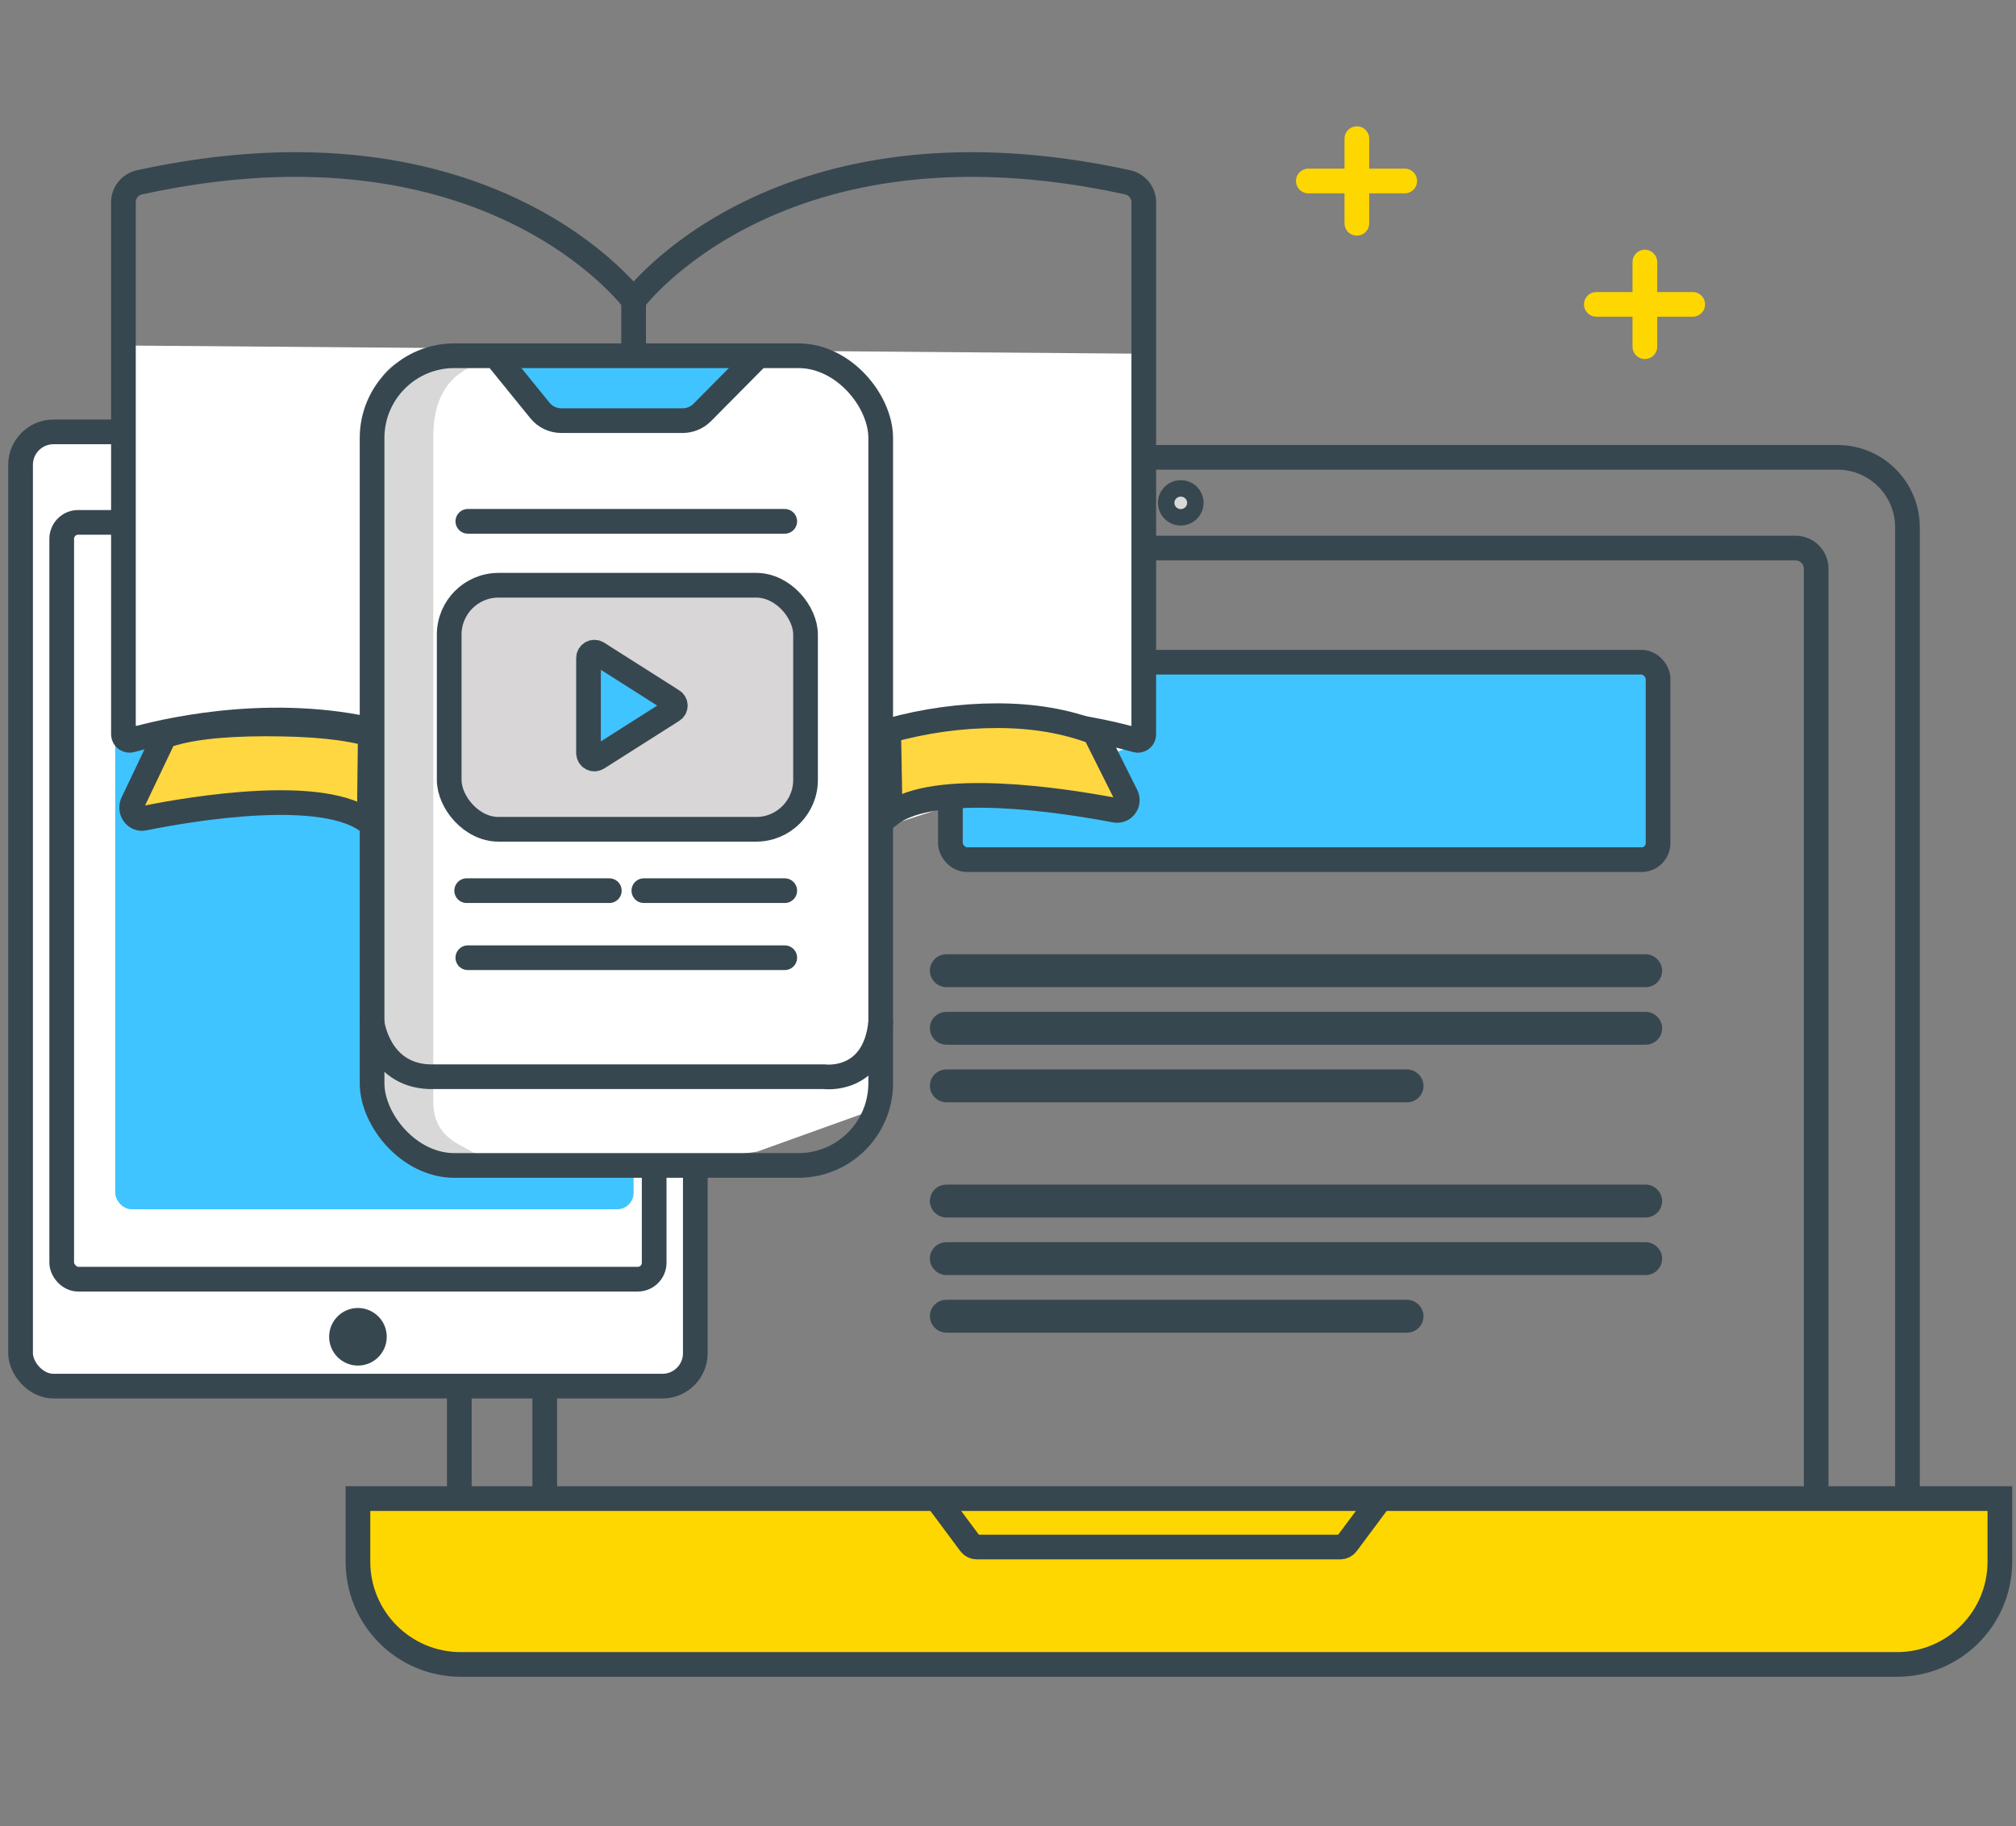 <?xml version="1.0" encoding="UTF-8"?> <svg xmlns="http://www.w3.org/2000/svg" xmlns:xlink="http://www.w3.org/1999/xlink" width="245px" height="222px" viewBox="0 0 245 222" version="1.1"><rect x="0" y="0" width="245" height="222" fill="#808080" stroke="none"/><title>10FCD9C9-CBA7-41D8-97F0-B1B3180D1368</title><g id="Page-1" stroke="none" stroke-width="1" fill="none" fill-rule="evenodd"><g id="Custom-E-Learning-Solutions" transform="translate(-864, -1622)"><g id="E-learning-solutions" transform="translate(864, 1622)"><rect id="Rectangle" x="0" y="0" width="245" height="222"></rect><g id="Group-128" transform="translate(42, 54.096)" stroke="#37474F"><g id="Group-24"><path d="M181.307,1.5 C183.654,1.5 185.779,2.451 187.317,3.99 C188.855,5.528 189.807,7.653 189.807,10 L189.807,10 L189.807,129.156 L13.819,129.156 L13.819,10 C13.819,7.653 14.77,5.528 16.309,3.99 C17.847,2.451 19.972,1.5 22.319,1.5 L22.319,1.5 Z" id="Rectangle" stroke-width="3"></path><path d="M176.214,12.529 C176.905,12.529 177.53,12.809 177.982,13.262 C178.435,13.714 178.714,14.339 178.714,15.029 L178.714,15.029 L178.714,140.186 L24.202,140.186 L24.202,15.029 C24.202,14.339 24.482,13.714 24.934,13.262 C25.386,12.809 26.011,12.529 26.702,12.529 L26.702,12.529 Z" id="Rectangle" stroke-width="3"></path><ellipse id="Oval" stroke-width="2" fill="#D8D8D8" cx="101.496" cy="7.031" rx="1.773" ry="1.757"></ellipse><path d="M201.039,128.073 L201.039,135.735 C201.039,139.187 199.64,142.312 197.378,144.574 C195.116,146.836 191.991,148.235 188.539,148.235 L188.539,148.235 L14,148.235 C10.548,148.235 7.423,146.836 5.161,144.574 C2.899,142.312 1.5,139.187 1.5,135.735 L1.5,135.735 L1.5,128.073 L201.039,128.073 Z" id="Rectangle" stroke-width="3" fill="#FFD700"></path><path d="M72.102,128.45 L75.909,133.562 C76.098,133.816 76.395,133.965 76.711,133.965 L120.876,133.965 C121.192,133.965 121.49,133.816 121.678,133.562 L125.485,128.45 L125.485,128.45" id="Path-5" stroke-width="3" stroke-linecap="round"></path></g><g id="Group-119" transform="translate(71, 61.904)" stroke-width="3"><rect id="Rectangle" x="1.5" y="1.5" width="86" height="1" rx="0.5"></rect><rect id="Rectangle" x="1.5" y="8.5" width="86" height="1" rx="0.5"></rect><rect id="Rectangle" x="1.5" y="15.5" width="57" height="1" rx="0.5"></rect></g><g id="Group-119" transform="translate(71, 89.904)" stroke-width="3"><rect id="Rectangle" x="1.5" y="1.5" width="86" height="1" rx="0.5"></rect><rect id="Rectangle" x="1.5" y="8.5" width="86" height="1" rx="0.5"></rect><rect id="Rectangle" x="1.5" y="15.5" width="57" height="1" rx="0.5"></rect></g></g><g id="Group-127" transform="translate(1, 51)"><rect id="Rectangle" stroke="#37474F" stroke-width="3" fill="#FFFFFF" x="1.5" y="1.5" width="82" height="116" rx="4"></rect><rect id="Rectangle" stroke="#37474F" stroke-width="3" fill="#FFFFFF" x="6.5" y="12.5" width="72" height="92" rx="2"></rect><rect id="Rectangle" fill="#40C4FF" x="13" y="24" width="63" height="72" rx="2"></rect><circle id="Oval" fill="#37474F" cx="42.5" cy="111.5" r="3.5"></circle><line x1="39" y1="6" x2="46" y2="6" id="Path-37" stroke="#37474F" stroke-width="3" stroke-linecap="round"></line></g><g id="Group-65" transform="translate(158.5, 16)" stroke="#FFD700" stroke-linecap="round" stroke-width="3"><g id="Group-59" transform="translate(0.5, 0)"><line x1="9.12857092e-13" y1="6" x2="11.714" y2="6" id="Line-5"></line><line x1="5.897" y1="0.857" x2="5.897" y2="11.143" id="Line-4"></line><line x1="35" y1="21" x2="46.714" y2="21" id="Line-5"></line><line x1="40.897" y1="15.857" x2="40.897" y2="26.143" id="Line-4"></line></g></g><rect id="Rectangle" stroke="#37474F" stroke-width="3" fill="#40C4FF" x="115.5" y="80.5" width="86" height="24" rx="2"></rect><polygon id="Path-36" fill="#FFFFFF" points="139 43 140 90 106 101 106.33 134.848 92 140 77 142 59 142 45 135 45 99 16 88 15 42"></polygon><g id="AR-in-Education-icon" transform="translate(14, 19)"><g id="Group-125" transform="translate(31.218, 24.034)"><path d="M3.184,0.543 C9.954,0.543 13.339,3.707 13.339,10.035 C13.339,16.363 13.339,43.351 13.339,91 C13.339,93.233 12.344,94.908 10.353,96.025 C7.366,97.7 7.658,97.475 4.976,98.259 C3.188,98.781 1.794,98.967 0.795,98.817 C4.776,99.269 7.962,99.455 10.353,99.375 C13.938,99.256 15.686,98.351 16.924,97.7 C17.748,97.267 18.744,96.15 19.91,94.35 L19.91,5.568 C20.309,2.976 19.114,1.308 16.326,0.564 C13.538,-0.181 9.158,-0.188 3.184,0.543 Z" id="Path-6" fill="#D8D8D8" transform="translate(10.39, 49.697) scale(-1, 1) translate(-10.39, -49.697) "></path><path d="M15,0.21 L20.413,6.88 C21.047,7.651 21.992,8.098 22.989,8.099 L37.75,8.099 C38.635,8.096 39.483,7.744 40.111,7.119 L46.955,0.21" id="Path" stroke="#37474F" stroke-width="3" fill="#40C4FF"></path><rect id="Rectangle" stroke="#37474F" stroke-width="3" x="4.12573201e-13" y="0.21" width="61.812" height="98.429" rx="10"></rect><line x1="11.637" y1="20.339" x2="50.151" y2="20.339" id="Path" stroke="#37474F" stroke-width="3" stroke-linecap="round"></line><line x1="11.494" y1="65.235" x2="28.831" y2="65.235" id="Path" stroke="#37474F" stroke-width="3" stroke-linecap="round"></line><line x1="33.028" y1="65.235" x2="50.151" y2="65.235" id="Path" stroke="#37474F" stroke-width="3" stroke-linecap="round"></line><line x1="11.637" y1="73.387" x2="50.151" y2="73.387" id="Path" stroke="#37474F" stroke-width="3" stroke-linecap="round"></line><g id="Group-8" transform="translate(9.372, 28.108)" stroke="#37474F" stroke-linecap="round" stroke-width="3"><rect id="Rectangle" fill="#D8D6D7" x="-8.59527503e-14" y="-5.49142571e-14" width="43.306" height="29.668" rx="6"></rect><path d="M16.931,8.845 L16.931,20.416 C16.935,20.675 17.078,20.913 17.305,21.037 C17.533,21.161 17.809,21.152 18.028,21.014 L27.138,15.228 C27.349,15.104 27.479,14.876 27.479,14.631 C27.479,14.385 27.349,14.157 27.138,14.033 L18.028,8.248 C17.809,8.109 17.533,8.1 17.305,8.224 C17.078,8.348 16.935,8.586 16.931,8.845 L16.931,8.845 Z" id="Path" fill="#40C4FF"></path></g><path d="M0,81.276 C0,81.276 0.763,87.587 6.892,87.85 L54.92,87.85 C54.92,87.85 61.025,88.711 61.812,81.276" id="Path" stroke="#37474F" stroke-width="3" stroke-linecap="round"></path></g><g id="Group-126" transform="translate(0.148, 0.14)" stroke="#37474F" stroke-linecap="round" stroke-width="3"><path d="M62.852,17.401 C62.852,17.401 80.33,-6.273 122.899,3.023 C124.036,3.277 124.846,4.274 124.852,5.428 L124.852,70.13 C124.856,70.362 124.746,70.582 124.557,70.719 C124.368,70.857 124.124,70.896 123.901,70.824 C120.42,69.832 108,66.758 95.154,69.485" id="Path"></path><path d="M118.875,69.878 L122.714,77.546 C122.932,77.975 122.889,78.492 122.604,78.877 C122.32,79.263 121.843,79.449 121.377,79.357 C115.235,78.175 99.409,75.711 94.034,79.86 L93.852,69.685 C98.248,68.468 102.644,67.86 107.04,67.86 C111.436,67.86 115.381,68.532 118.875,69.878 Z" id="Path" fill="#FFD740"></path><path d="M5.837,70.345 L1.99,78.423 C1.772,78.874 1.815,79.419 2.1,79.825 C2.386,80.231 2.864,80.427 3.33,80.33 C9.485,79.085 25.344,76.489 30.729,80.86 L30.852,70.142 C28.049,69.287 23.844,68.86 18.238,68.86 C12.632,68.86 8.498,69.355 5.837,70.345 Z" id="Path" fill="#FFD740"></path><path d="M62.852,22.731 L62.852,17.401 C62.852,17.401 45.374,-6.274 2.805,3.023 C1.668,3.277 0.859,4.274 0.852,5.428 L0.852,70.131 C0.857,70.365 0.973,70.583 1.165,70.72 C1.357,70.857 1.603,70.896 1.829,70.825 C5.284,69.834 17.704,66.76 30.55,69.487" id="Path"></path></g></g></g></g></g></svg> 